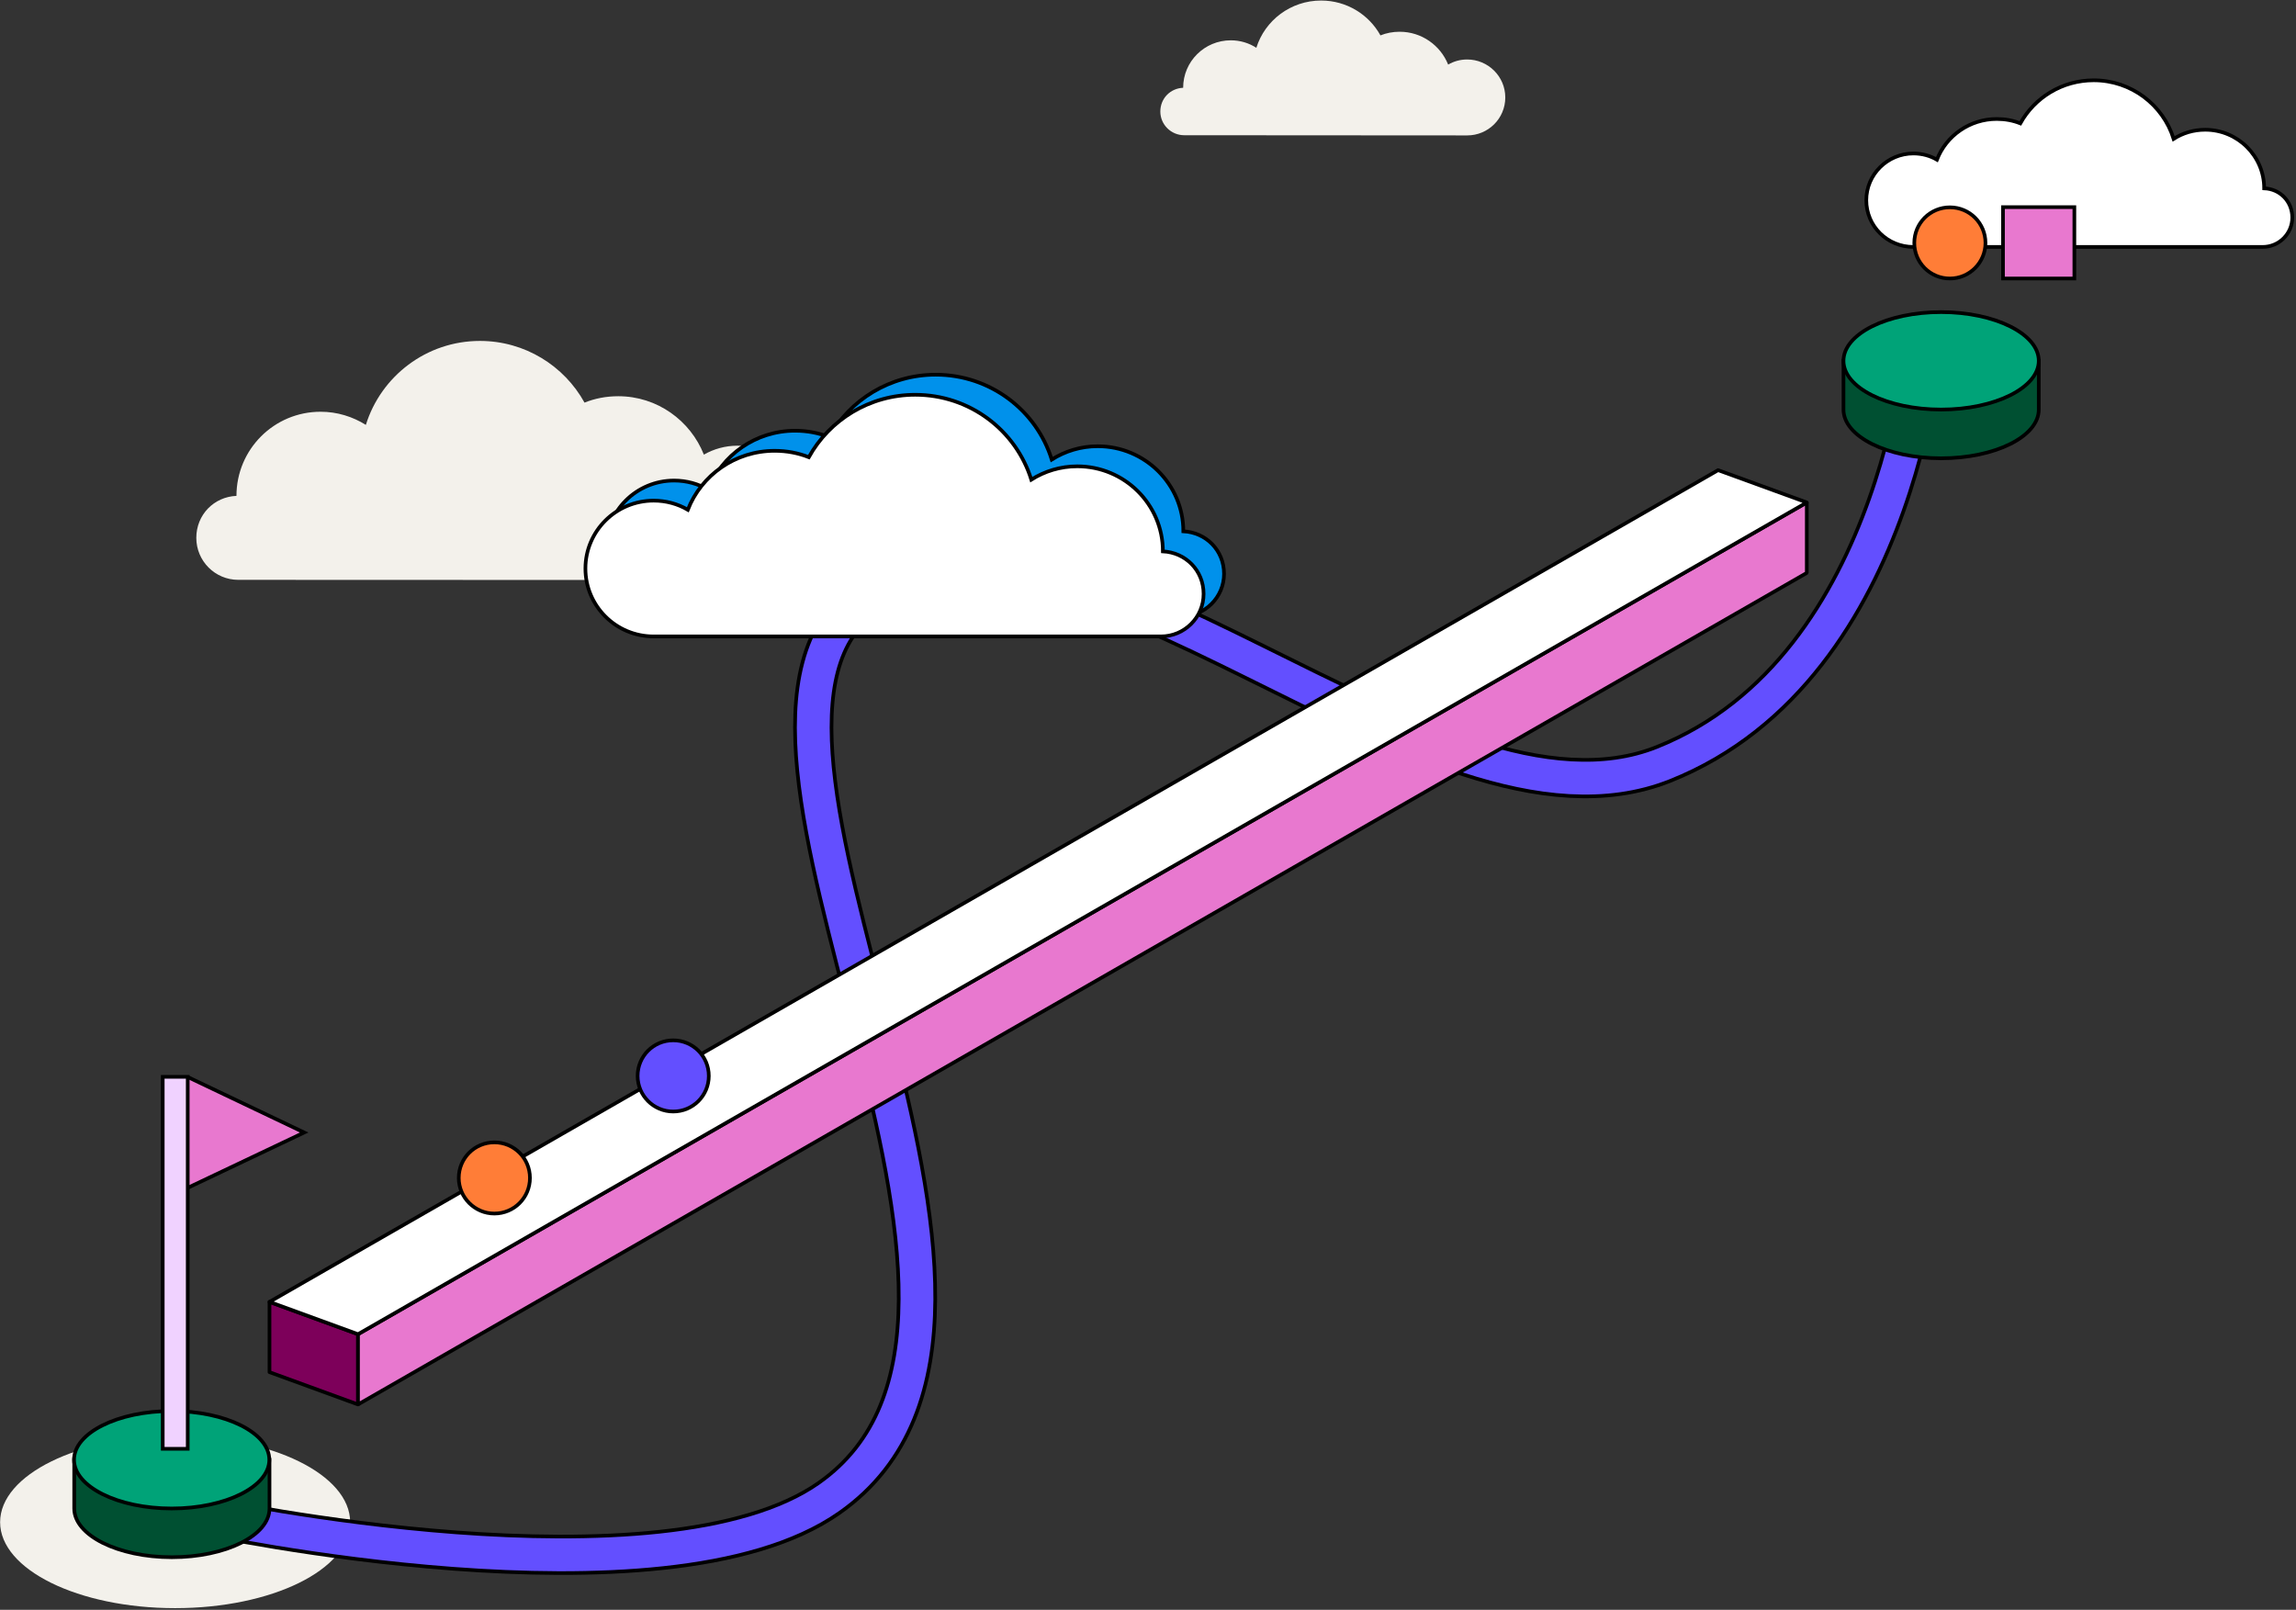 <svg xmlns="http://www.w3.org/2000/svg" fill="none" viewBox="0 0 1258 882" height="882" width="1258">
<rect x="0" y="0" width="1258" height="882" fill="#333333" stroke="none"/>
<g clip-path="url(#clip0_5470_6059)">
<path fill="#F3F1EB" d="M95.959 881.093C148.959 881.093 191.859 859.993 191.859 833.993C191.859 807.993 148.959 786.893 95.959 786.893C42.959 786.893 0.059 807.993 0.059 833.993C0.059 859.993 42.959 881.093 95.959 881.093Z"></path>
<path fill="#F3F1EB" d="M130.559 317.692C117.859 317.692 107.559 307.392 107.559 294.692C107.559 281.992 117.259 272.192 129.559 271.692C129.559 246.192 150.159 225.592 175.659 225.592C184.759 225.592 193.259 228.292 200.459 232.792C208.759 206.092 233.659 186.792 262.959 186.792C287.659 186.792 309.159 200.492 320.259 220.592C325.959 218.292 332.159 217.092 338.759 217.092C360.059 217.092 378.259 230.392 385.659 249.092C391.059 245.992 397.359 244.192 404.059 244.192C424.359 244.192 440.859 260.692 440.859 280.992C440.859 301.292 424.359 317.792 404.059 317.792L130.559 317.692Z"></path>
<path stroke-miterlimit="10" stroke-width="22" stroke="black" d="M112.258 830.492C112.258 830.492 363.258 884.592 454.258 820.692C596.258 720.992 368.458 401.192 475.058 326.992C587.758 248.692 782.858 469.692 911.358 418.592C1044.86 365.392 1055.36 175.192 1055.36 175.192"></path>
<path stroke-miterlimit="10" stroke-width="18" stroke="#634FFF" d="M112.258 830.492C112.258 830.492 363.258 884.592 454.258 820.692C596.258 720.992 368.458 401.192 475.058 326.992C587.758 248.692 782.858 469.692 911.358 418.592C1044.86 365.392 1055.36 175.192 1055.36 175.192"></path>
<path stroke-miterlimit="10" stroke-width="2" stroke="black" fill="#005032" d="M147.66 826.492C147.66 841.292 123.66 853.192 94.16 853.192C64.66 853.192 40.66 841.192 40.66 826.492V799.792H147.66V826.492Z"></path>
<path stroke-miterlimit="10" stroke-width="2" stroke="black" fill="#00A378" d="M94.059 826.493C123.659 826.493 147.559 814.493 147.559 799.793C147.559 784.993 123.559 773.093 94.059 773.093C64.459 773.093 40.559 785.093 40.559 799.793C40.559 814.493 64.559 826.493 94.059 826.493Z"></path>
<path fill="#E878CF" d="M102.859 590.093L166.659 620.493L102.859 650.793"></path>
<path stroke-miterlimit="10" stroke-width="2" stroke="black" d="M102.859 590.093L166.659 620.493L102.859 650.793"></path>
<path stroke-miterlimit="10" stroke-width="2" stroke="black" fill="#F0D2FF" d="M102.86 589.992H89.16V793.792H102.86V589.992Z"></path>
<path stroke-miterlimit="10" stroke-width="2" stroke="black" fill="#005032" d="M1117.06 224.392C1117.06 239.192 1093.06 251.092 1063.56 251.092C1033.96 251.092 1010.06 239.092 1010.06 224.392V197.692H1117.06V224.392Z"></path>
<path stroke-miterlimit="10" stroke-width="2" stroke="black" fill="#00A378" d="M1063.56 224.392C1093.16 224.392 1117.06 212.392 1117.06 197.692C1117.06 182.992 1093.06 170.992 1063.56 170.992C1033.96 170.992 1010.06 182.992 1010.06 197.692C1010.06 212.392 1033.96 224.392 1063.56 224.392Z"></path>
<path stroke-miterlimit="10" stroke-width="2" stroke="black" fill="white" d="M1239.76 135.292C1248.66 135.292 1255.96 128.092 1255.96 119.192C1255.96 110.292 1249.16 103.492 1240.56 103.192C1240.56 85.492 1226.06 71.092 1208.26 71.092C1201.86 71.092 1195.96 72.892 1190.96 76.092C1185.16 57.492 1167.76 43.992 1147.16 43.992C1129.86 43.992 1114.76 53.492 1106.96 67.592C1102.96 65.992 1098.56 65.192 1094.06 65.192C1079.16 65.192 1066.36 74.392 1061.26 87.492C1057.46 85.292 1053.06 84.092 1048.36 84.092C1034.16 84.092 1022.56 95.592 1022.56 109.692C1022.56 123.892 1034.06 135.292 1048.36 135.292H1239.76Z"></path>
<path stroke-miterlimit="10" stroke-width="2" stroke="black" fill="#E878CF" d="M1136.56 113.492V152.592H1097.46V113.492H1136.56Z"></path>
<path stroke-miterlimit="10" stroke-width="2" stroke="black" fill="#FF7D37" d="M1068.36 152.593C1057.56 152.593 1048.86 143.893 1048.86 133.093C1048.86 122.293 1057.56 113.593 1068.36 113.593C1079.16 113.593 1087.86 122.293 1087.86 133.093C1087.86 143.793 1079.16 152.593 1068.36 152.593Z"></path>
<path fill="#F3F1EB" d="M648.858 74.092C641.658 74.092 635.758 68.292 635.758 61.092C635.758 53.892 641.258 48.392 648.258 48.092C648.258 33.692 659.958 22.092 674.358 22.092C679.558 22.092 684.358 23.592 688.358 26.192C693.058 11.192 707.158 0.292 723.858 0.292C737.858 0.292 750.058 7.992 756.358 19.392C759.558 18.092 763.158 17.392 766.858 17.392C778.958 17.392 789.258 24.892 793.458 35.392C796.558 33.592 800.058 32.592 803.858 32.592C815.358 32.592 824.758 41.892 824.758 53.392C824.758 64.892 815.458 74.192 803.858 74.192L648.858 74.092Z"></path>
<path stroke-miterlimit="10" stroke-width="2" stroke="black" fill="#0091EB" d="M647.257 337.692C660.157 337.692 670.657 327.292 670.657 314.392C670.657 301.492 660.757 291.692 648.357 291.092C648.357 265.392 627.357 244.492 601.457 244.492C592.157 244.492 583.557 247.192 576.257 251.792C567.857 224.792 542.557 205.292 512.657 205.292C487.557 205.292 465.657 219.092 454.357 239.492C448.557 237.192 442.257 235.992 435.657 235.992C413.957 235.992 395.457 249.392 388.057 268.292C382.557 265.092 376.157 263.292 369.357 263.292C348.657 263.292 331.957 279.992 331.957 300.492C331.957 320.992 348.657 337.692 369.357 337.692H647.257Z"></path>
<path stroke-miterlimit="10" stroke-width="2" stroke="black" fill="white" d="M636.058 348.692C648.958 348.692 659.458 338.292 659.458 325.392C659.458 312.492 649.558 302.692 637.158 302.092C637.158 276.392 616.158 255.492 590.258 255.492C580.958 255.492 572.358 258.192 565.058 262.792C556.658 235.792 531.358 216.292 501.458 216.292C476.358 216.292 454.458 230.092 443.158 250.492C437.358 248.192 431.058 246.992 424.458 246.992C402.758 246.992 384.258 260.392 376.858 279.292C371.358 276.092 364.958 274.292 358.158 274.292C337.458 274.292 320.758 290.992 320.758 311.492C320.758 331.992 337.458 348.692 358.158 348.692H636.058Z"></path>
<path stroke-linejoin="round" stroke-width="2" stroke="black" fill="#7D005A" d="M196.16 769.493L147.66 751.793V713.293L196.16 730.993V769.493Z"></path>
<path stroke-linejoin="bevel" stroke-miterlimit="10" stroke-width="2" stroke="black" fill="#E878CF" d="M196.16 730.993L989.96 275.293V313.893L196.16 769.493V730.993Z"></path>
<path stroke-linejoin="round" stroke-width="2" stroke="black" fill="white" d="M147.66 713.293L941.36 257.593L989.96 275.293L196.16 730.993L147.66 713.293Z"></path>
<path stroke-miterlimit="10" stroke-width="2" stroke="black" fill="#FF7D37" d="M270.859 664.893C281.659 664.893 290.359 656.193 290.359 645.393C290.359 634.593 281.659 625.893 270.859 625.893C260.059 625.893 251.359 634.593 251.359 645.393C251.359 656.093 260.159 664.893 270.859 664.893Z"></path>
<path stroke-miterlimit="10" stroke-width="2" stroke="black" fill="#634FFF" d="M368.859 608.992C379.659 608.992 388.359 600.292 388.359 589.492C388.359 578.692 379.659 569.992 368.859 569.992C358.059 569.992 349.359 578.692 349.359 589.492C349.359 600.192 358.059 608.992 368.859 608.992Z"></path>
</g>
<defs>
<clipPath id="clip0_5470_6059">
<rect transform="translate(0.059 0.192)" fill="white" height="881" width="1257"></rect>
</clipPath>
</defs>
</svg>
